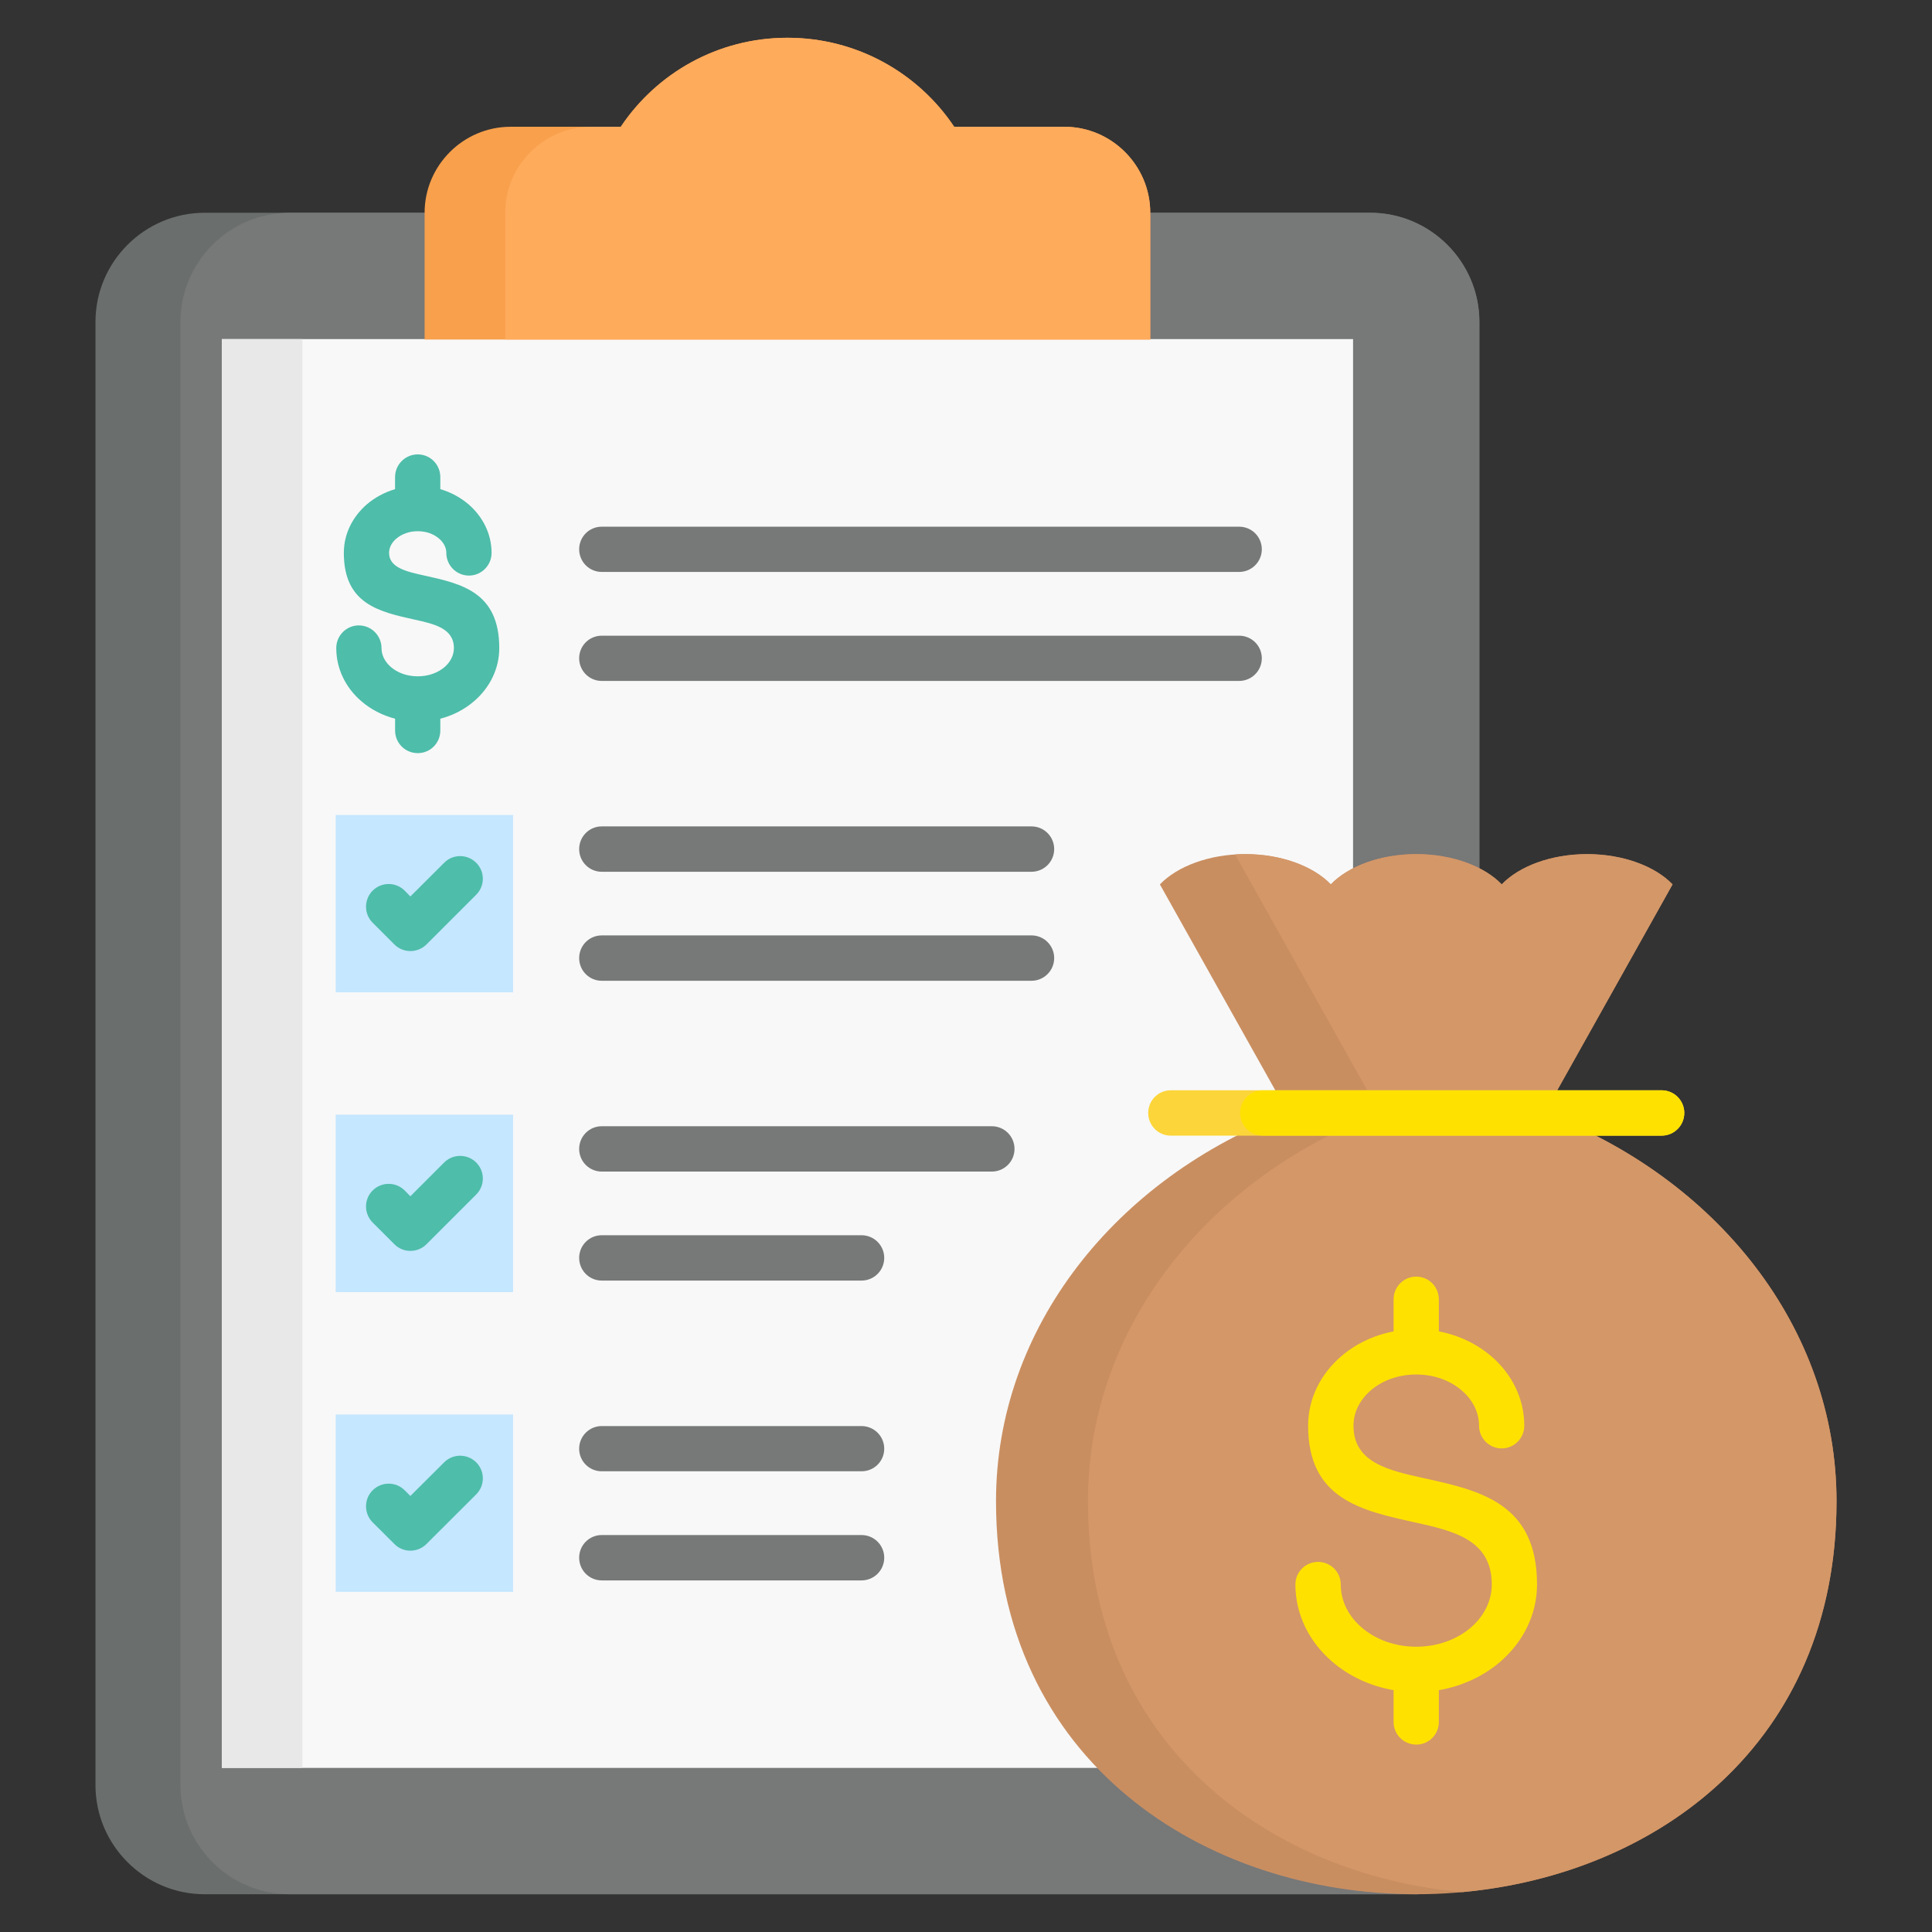 <svg width="62" height="62" viewBox="0 0 62 62" fill="none" xmlns="http://www.w3.org/2000/svg">
<rect x="0" y="0" width="62" height="62" fill="#333333" stroke="none"/>
<path fill-rule="evenodd" clip-rule="evenodd" d="M45.449 60.788H6.565C4.64 60.788 3.064 59.212 3.064 57.287V10.329C3.064 8.403 4.64 6.828 6.565 6.828H43.974C45.899 6.828 47.475 8.403 47.475 10.329V58.763C47.475 59.878 46.565 60.788 45.45 60.788H45.449Z" fill="#6A6E6D"/>
<path fill-rule="evenodd" clip-rule="evenodd" d="M45.45 60.788H9.291C7.365 60.788 5.79 59.212 5.79 57.287V10.329C5.79 8.403 7.365 6.828 9.291 6.828H43.974C45.899 6.828 47.475 8.403 47.475 10.329V58.763C47.475 59.878 46.565 60.788 45.45 60.788H45.45Z" fill="#777878"/>
<path d="M7.118 10.882H43.421V56.734H7.118V10.882Z" fill="#F8F8F8"/>
<path fill-rule="evenodd" clip-rule="evenodd" d="M36.913 10.895H13.626V6.828C13.626 5.31 14.868 4.068 16.386 4.068H19.921C21.075 2.345 23.038 1.212 25.269 1.212C27.5 1.212 29.468 2.345 30.621 4.068H34.156C35.673 4.068 36.913 5.31 36.913 6.828V10.895Z" fill="#F8A04C"/>
<path fill-rule="evenodd" clip-rule="evenodd" d="M36.913 10.895H16.214V6.828C16.214 5.31 17.457 4.068 18.974 4.068H19.922C21.075 2.345 23.038 1.212 25.27 1.212C27.501 1.212 29.468 2.345 30.621 4.068H34.157C35.674 4.068 36.913 5.31 36.913 6.828V10.895H36.913Z" fill="#FFAB5C"/>
<path d="M19.31 21.852C18.909 21.852 18.586 21.526 18.586 21.125C18.586 20.723 18.909 20.4 19.31 20.4H39.765C40.167 20.4 40.493 20.723 40.493 21.125C40.493 21.526 40.167 21.852 39.765 21.852H19.31ZM19.31 50.717C18.909 50.717 18.586 50.391 18.586 49.989C18.586 49.587 18.909 49.261 19.31 49.261H27.648C28.05 49.261 28.376 49.587 28.376 49.989C28.376 50.391 28.05 50.717 27.648 50.717H19.31ZM19.31 47.215C18.909 47.215 18.586 46.893 18.586 46.491C18.586 46.09 18.909 45.764 19.31 45.764H27.648C28.05 45.764 28.376 46.09 28.376 46.491C28.376 46.893 28.05 47.215 27.648 47.215H19.31ZM19.31 41.095C18.909 41.095 18.586 40.769 18.586 40.367C18.586 39.966 18.909 39.64 19.31 39.64H27.648C28.05 39.64 28.376 39.966 28.376 40.367C28.376 40.769 28.05 41.095 27.648 41.095H19.31ZM19.31 37.597C18.909 37.597 18.586 37.271 18.586 36.87C18.586 36.468 18.909 36.142 19.31 36.142H31.829C32.231 36.142 32.557 36.468 32.557 36.87C32.557 37.271 32.231 37.597 31.829 37.597H19.31ZM19.31 31.474C18.909 31.474 18.586 31.148 18.586 30.746C18.586 30.344 18.909 30.018 19.31 30.018H33.102C33.504 30.018 33.83 30.344 33.83 30.746C33.83 31.147 33.504 31.474 33.102 31.474H19.31ZM19.31 27.976C18.909 27.976 18.586 27.65 18.586 27.248C18.586 26.846 18.909 26.52 19.31 26.52H33.102C33.504 26.52 33.83 26.846 33.83 27.248C33.83 27.65 33.504 27.976 33.102 27.976H19.31ZM19.31 18.354C18.909 18.354 18.586 18.028 18.586 17.627C18.586 17.225 18.909 16.902 19.31 16.902H39.765C40.167 16.902 40.493 17.225 40.493 17.627C40.493 18.028 40.167 18.354 39.765 18.354H19.31Z" fill="#777878"/>
<path d="M10.773 26.153H16.465V31.845H10.773V26.153Z" fill="#C5E7FF"/>
<path d="M10.773 35.771H16.465V41.466H10.773V35.771Z" fill="#C5E7FF"/>
<path d="M10.773 45.393H16.465V51.084H10.773V45.393Z" fill="#C5E7FF"/>
<path d="M14.254 46.927C14.536 46.645 14.996 46.645 15.281 46.927C15.566 47.212 15.566 47.672 15.281 47.957L13.684 49.55C13.399 49.834 12.94 49.834 12.658 49.55L11.958 48.853C11.676 48.568 11.676 48.108 11.958 47.826C12.243 47.541 12.703 47.541 12.988 47.826L13.169 48.008L14.254 46.927ZM14.254 27.687C14.536 27.402 14.996 27.402 15.281 27.687C15.566 27.969 15.566 28.429 15.281 28.714L13.684 30.31C13.399 30.591 12.94 30.591 12.658 30.31L11.958 29.61C11.676 29.328 11.676 28.868 11.958 28.583C12.243 28.298 12.703 28.298 12.988 28.583L13.169 28.769L14.254 27.687ZM14.254 37.305C14.536 37.024 14.996 37.024 15.281 37.305C15.566 37.59 15.566 38.05 15.281 38.335L13.684 39.931C13.399 40.213 12.94 40.213 12.658 39.931L11.958 39.231C11.676 38.946 11.676 38.486 11.958 38.205C12.243 37.92 12.703 37.92 12.988 38.205L13.169 38.39L14.254 37.305Z" fill="#4EBDAA"/>
<path fill-rule="evenodd" clip-rule="evenodd" d="M31.963 48.174C31.963 42.596 35.821 37.804 41.334 35.717H49.565C55.078 37.804 58.936 42.596 58.936 48.174C58.936 64.993 31.963 64.993 31.963 48.174Z" fill="#C98E60"/>
<path fill-rule="evenodd" clip-rule="evenodd" d="M44.286 35.717H49.565C55.078 37.804 58.936 42.596 58.936 48.174C58.936 55.969 53.142 60.15 46.925 60.72C40.709 60.15 34.915 55.969 34.915 48.174C34.915 42.596 38.77 37.804 44.286 35.717H44.286Z" fill="#D49768"/>
<path fill-rule="evenodd" clip-rule="evenodd" d="M53.674 28.381L49.565 35.717H41.334L37.222 28.381C37.781 27.801 38.804 27.41 39.964 27.41C41.124 27.41 42.147 27.801 42.707 28.381C43.266 27.801 44.286 27.41 45.45 27.41C46.613 27.41 47.633 27.801 48.192 28.381C48.748 27.801 49.771 27.41 50.931 27.41C52.092 27.41 53.118 27.801 53.674 28.381Z" fill="#C98E60"/>
<path fill-rule="evenodd" clip-rule="evenodd" d="M53.674 28.381L49.565 35.717H44.286L41.169 30.156L39.638 27.42C39.745 27.413 39.854 27.41 39.964 27.41C41.128 27.41 42.147 27.801 42.707 28.381C43.266 27.801 44.286 27.41 45.45 27.41C46.613 27.41 47.633 27.801 48.192 28.381C48.748 27.801 49.771 27.41 50.931 27.41C52.092 27.41 53.118 27.801 53.674 28.381Z" fill="#D49768"/>
<path d="M46.174 55.262C46.174 55.663 45.851 55.986 45.45 55.986C45.048 55.986 44.722 55.663 44.722 55.262V54.239C43.963 54.108 43.28 53.782 42.748 53.322C42.02 52.694 41.571 51.819 41.571 50.847C41.571 50.446 41.897 50.123 42.298 50.123C42.7 50.123 43.026 50.446 43.026 50.847C43.026 51.383 43.28 51.87 43.696 52.227C44.138 52.608 44.756 52.845 45.45 52.845C46.139 52.845 46.761 52.608 47.204 52.227C47.616 51.87 47.873 51.383 47.873 50.847C47.873 49.399 46.62 49.124 45.395 48.853C43.668 48.472 41.979 48.098 41.979 45.753C41.979 44.878 42.384 44.092 43.036 43.529C43.493 43.134 44.077 42.849 44.722 42.726V41.696C44.722 41.294 45.048 40.968 45.45 40.968C45.851 40.968 46.174 41.294 46.174 41.696V42.726C46.823 42.849 47.403 43.134 47.863 43.529C48.515 44.092 48.916 44.878 48.916 45.753C48.916 46.155 48.59 46.481 48.189 46.481C47.791 46.481 47.464 46.155 47.464 45.753C47.464 45.317 47.255 44.919 46.912 44.624C46.544 44.305 46.026 44.109 45.449 44.109C44.869 44.109 44.351 44.305 43.984 44.624C43.644 44.919 43.435 45.317 43.435 45.753C43.435 46.938 44.557 47.185 45.707 47.439C47.495 47.833 49.325 48.239 49.325 50.847C49.325 51.819 48.875 52.694 48.151 53.322C47.619 53.782 46.936 54.108 46.174 54.239V55.262H46.174Z" fill="#FFE100"/>
<path d="M37.572 36.444C37.17 36.444 36.847 36.118 36.847 35.716C36.847 35.314 37.17 34.988 37.572 34.988H53.324C53.725 34.988 54.051 35.314 54.051 35.716C54.051 36.118 53.725 36.444 53.324 36.444H37.572Z" fill="#FCD53A"/>
<path d="M40.524 34.989H53.324C53.725 34.989 54.051 35.315 54.051 35.717C54.051 36.118 53.725 36.444 53.324 36.444H40.524C40.122 36.444 39.796 36.118 39.796 35.717C39.796 35.315 40.122 34.989 40.524 34.989Z" fill="#FFE100"/>
<path d="M14.13 23.445C14.13 23.846 13.808 24.169 13.406 24.169C13.005 24.169 12.679 23.846 12.679 23.445V23.064C12.267 22.957 11.896 22.762 11.594 22.501C11.096 22.072 10.791 21.468 10.791 20.798C10.791 20.397 11.113 20.07 11.515 20.07C11.916 20.07 12.243 20.397 12.243 20.798C12.243 21.028 12.356 21.244 12.545 21.406C12.758 21.591 13.063 21.704 13.406 21.704C13.75 21.704 14.052 21.591 14.268 21.406C14.453 21.244 14.566 21.028 14.566 20.798C14.566 20.163 13.931 20.023 13.31 19.885C12.16 19.631 11.034 19.381 11.034 17.743C11.034 17.132 11.316 16.583 11.769 16.188C12.023 15.969 12.335 15.8 12.678 15.697V15.31C12.678 14.908 13.005 14.582 13.406 14.582C13.808 14.582 14.13 14.908 14.13 15.31V15.697C14.477 15.8 14.786 15.969 15.04 16.188C15.493 16.583 15.775 17.132 15.775 17.743C15.775 18.145 15.448 18.471 15.05 18.471C14.649 18.471 14.323 18.145 14.323 17.743C14.323 17.568 14.233 17.407 14.093 17.287C13.924 17.139 13.681 17.047 13.406 17.047C13.128 17.047 12.888 17.139 12.716 17.287C12.575 17.407 12.486 17.568 12.486 17.743C12.486 18.22 13.049 18.344 13.622 18.471C14.807 18.732 16.022 19 16.022 20.798C16.022 21.468 15.713 22.072 15.215 22.501C14.913 22.762 14.542 22.957 14.13 23.064V23.445L14.13 23.445Z" fill="#4EBDAA"/>
<path d="M7.118 10.882H9.703V56.734H7.118V10.882Z" fill="#E8E8E8"/>
</svg>
